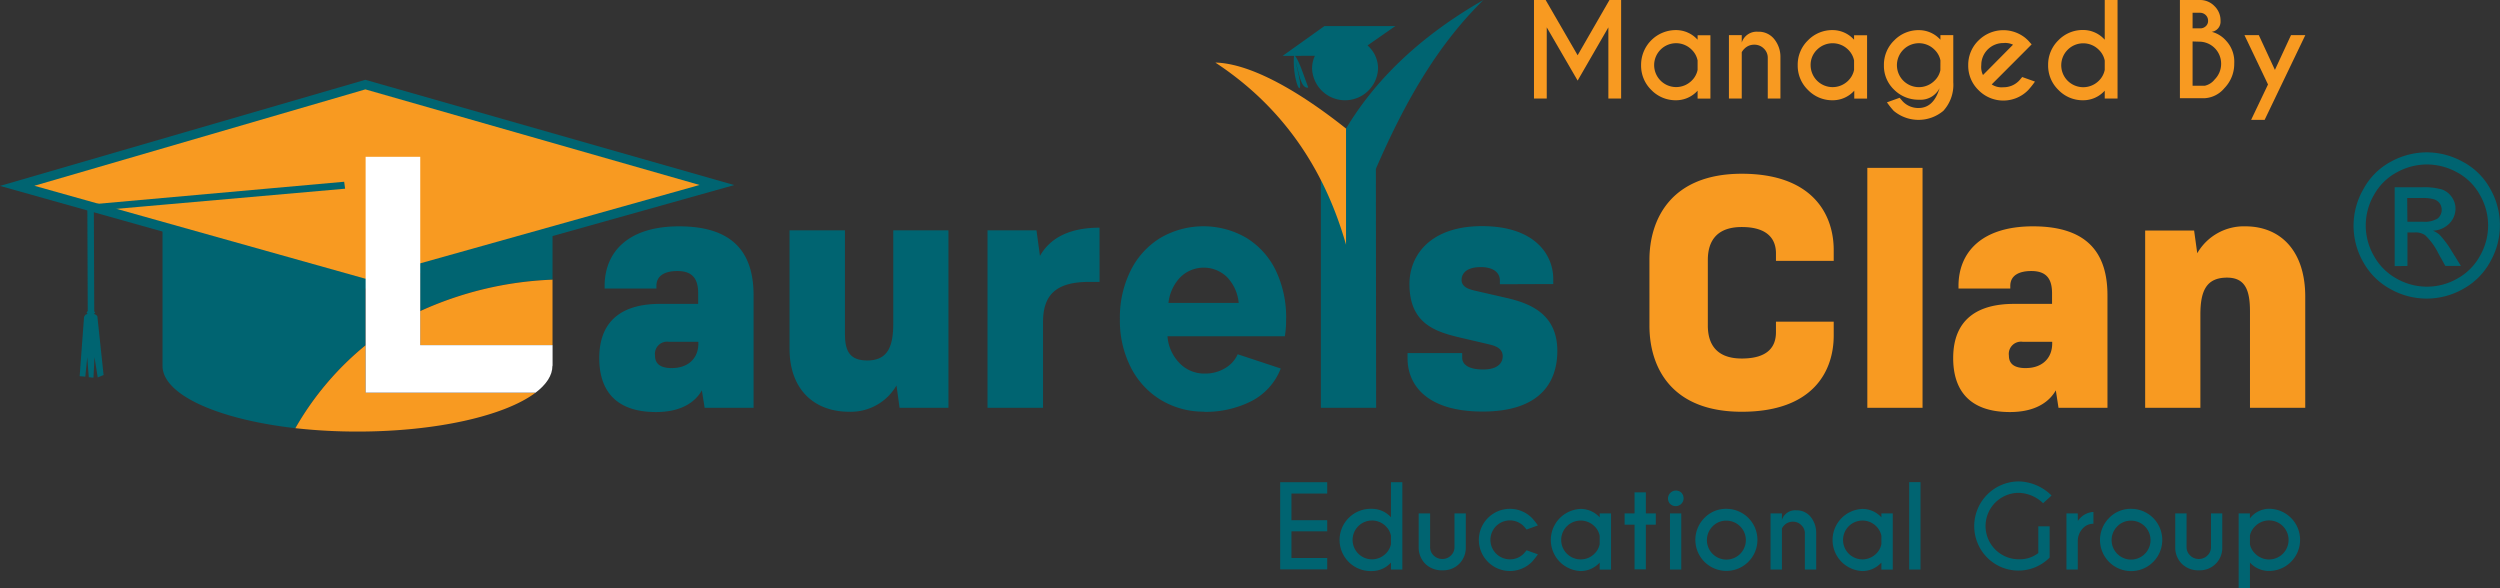 <svg id="Layer_1" data-name="Layer 1" xmlns="http://www.w3.org/2000/svg" viewBox="0 0 503.46 118.5"><rect x="0" y="0" width="503.46" height="118.5" fill="#333333" stroke="none"/><defs><style>.cls-1,.cls-3{fill:#006471;}.cls-2,.cls-4{fill:#f89a21;}.cls-3,.cls-4,.cls-5{fill-rule:evenodd;}.cls-5{fill:#fff;}</style></defs><path class="cls-1" d="M249.45,61a8.58,8.58,0,0,0-2.31-5.16,6.72,6.72,0,0,0-9.45,0A8.88,8.88,0,0,0,235.31,61Zm-6.91,21.9a16.61,16.61,0,0,1-8.7-2.32,16.21,16.21,0,0,1-6.09-6.55,20.69,20.69,0,0,1-2.22-9.76,21.1,21.1,0,0,1,2.19-9.83,16,16,0,0,1,6-6.55,17.21,17.21,0,0,1,17.14-.07,15.67,15.67,0,0,1,6,6.52A21.77,21.77,0,0,1,259,64.45a18.53,18.53,0,0,1-.26,3.27H235.11a8.67,8.67,0,0,0,2.42,5.4,6.91,6.91,0,0,0,5.14,2.11,7.68,7.68,0,0,0,4-1.06,6.07,6.07,0,0,0,2.58-2.83l8.67,2.87a12.38,12.38,0,0,1-6,6.62A20.46,20.46,0,0,1,242.54,82.94Zm70.26-25.7v-1c0-5-3.8-10.66-14.35-10.66-10.37,0-14.61,5.83-14.61,11.66,0,8.14,5.44,9.67,10.5,10.85l5.37,1.26c1.39.32,2.91.79,2.91,2.45,0,1.32-1,2.65-3.92,2.65-3.35,0-4.24-1.26-4.24-2.39v-.92h-11v1.12c0,5,3.54,10.66,15.11,10.66S313.62,77,313.62,70.67c0-7.74-5.94-9.69-10.43-10.72l-6.07-1.39c-1.26-.29-2.78-.73-2.78-2.19,0-1.25.94-2.58,3.85-2.58s3.86,1.4,3.86,2.65v.8ZM210.05,82.13V64.85c0-5.56,2.72-8.08,9.29-8.08h2.09V45.85c-5.82,0-9.87,1.92-12,5.69l-.7-5.16h-9.86V82.13Zm-28.89,0H191V46.38H179.89V65.11c0,4.63-1.07,7.48-5.24,7.48-3.61,0-4.49-2-4.49-5.36V46.38H159V70.21C159,78.48,164,82.92,171,82.92a10.62,10.62,0,0,0,9.54-5.3Zm-45.84-8c-2.33,0-3.41-.86-3.41-2.52a2.46,2.46,0,0,1,2.78-2.78h5.95v.33C140.64,72.26,138.49,74.12,135.32,74.12ZM277.08,34C283.32,19.57,290,8.57,298.74,0c-13.22,7.56-22,16.44-27.67,25.89V33.8H266V82.13h11.13ZM260.8,11.25c.93,1.25,1.61,3.6,2.67,6.39-1.44.23-1.79-2.49-2.53-5.25.44,2.24,1,4,.88,5.06-.16,1.43-1.53-2.35-1.23-6.2h-2.28l8.41-6H281l-5.6,3.9a6.18,6.18,0,0,1,2.12,4.65,6.65,6.65,0,0,1-13.29,0,6.12,6.12,0,0,1,.57-2.57ZM141.9,82.13h9.86V59.49c0-8-3.54-13.91-15-13.91-10.56,0-15,5.43-15,12v.53h10.43v-.53c0-2.12,1.77-3,4.23-3,3.23,0,4.18,1.79,4.18,4.5v2.12h-7.72c-7.14,0-12.2,3-12.2,10.92,0,6.29,3.1,10.86,11.44,10.86,4.68,0,7.72-1.72,9.23-4.37Z"/><path class="cls-2" d="M443.12,82.13V63.39c0-4.63,1.08-7.48,5.37-7.48,3.73,0,4.62,2.65,4.62,6.82v19.4h11.13V59.75c0-9.27-5-14.17-12.08-14.17A10.83,10.83,0,0,0,442.49,51l-.63-4.57H432V82.13Zm-35.15-8c-2.34,0-3.41-.86-3.41-2.52a2.46,2.46,0,0,1,2.78-2.78h5.94v.33C413.28,72.26,411.13,74.12,408,74.12Zm6.58,8h9.86V59.49c0-8-3.54-13.91-15-13.91-10.56,0-15,5.43-15,12v.53h10.43v-.53c0-2.12,1.77-3,4.24-3,3.22,0,4.17,1.79,4.17,4.5v2.12h-7.71c-7.14,0-12.2,3-12.2,10.92,0,6.29,3.1,10.86,11.44,10.86,4.68,0,7.71-1.72,9.23-4.37Zm-27.38,0V33.8H376.05V82.13ZM244.75,12.6q19.53,12.82,26.32,36.68V25.89C260.43,17.44,251.2,12.75,244.75,12.6Zm112.9,52.18V66.9c0,2.71-1.39,5.3-6.89,5.3s-6.83-3.38-6.83-6.62V52.34c0-3.25,1.33-6.62,6.83-6.62s6.89,2.71,6.89,5.29v1.52h11.63V50.35c0-7.22-4.3-15.36-18.52-15.36s-18.59,9.14-18.59,17.35V65.58c0,8.2,4.24,17.34,18.59,17.34s18.52-8.14,18.52-15.36V64.78Z"/><path class="cls-3" d="M84.62,54l26.65-7.47v9.77a70.52,70.52,0,0,0-26.65,6.33ZM59.5,86.23c-15.56-1.76-26.77-6.72-26.77-12.56h0v-28L73.58,57.12h0V69.52A59.72,59.72,0,0,0,59.47,86.23Z"/><polygon class="cls-4" points="3.46 37.43 73.58 57.12 144.37 37.26 73.58 17.05 3.46 37.43"/><path class="cls-1" d="M73.58,58.11,0,37.44,73.57,16.07l74.29,21.2ZM6.92,37.41,73.58,56.13l67.3-18.88L73.58,18Z"/><polygon class="cls-3" points="19.6 63.66 19.3 63.39 18.9 63.2 19.17 62.98 18.98 62.69 18.9 42.59 19.1 42.44 69.5 38 69.31 36.6 18.13 41.18 17.59 41.56 17.67 62.6 17.42 63 17.66 63.19 17.21 63.38 16.93 63.8 16.04 75.76 17.18 75.85 17.57 71.95 17.88 75.97 18.82 76.06 19.03 71.92 19.68 76.01 20.86 75.52 19.6 63.66"/><path class="cls-4" d="M84.62,62.65a70.52,70.52,0,0,1,26.65-6.33V69.51H84.62Zm23.23,16.43C101.72,83.7,88,86.91,72,86.91a113,113,0,0,1-12.52-.68A59.72,59.72,0,0,1,73.63,69.52v9.56Z"/><path class="cls-5" d="M111.25,73.67c0,1.93-1.22,3.76-3.4,5.41H73.63V31.58h11V69.51h26.65v4.16Z"/><path class="cls-1" d="M267.28,97.11v2.28h-7.2v5.37h7.2V107h-7.2v5.37h7.2v2.29h-9.47V97.11Z"/><path class="cls-1" d="M280.12,104.17V97.11h2.29V114.7h-2.29v-1.41a5.17,5.17,0,0,1-3.83,1.71,6.27,6.27,0,1,1,0-12.53A5.16,5.16,0,0,1,280.12,104.17Zm0,5.41V107.9a3.68,3.68,0,0,0-1.06-1.94,3.91,3.91,0,1,0,0,5.54A3.7,3.7,0,0,0,280.12,109.58Z"/><path class="cls-1" d="M290.5,114.85a4.7,4.7,0,0,1-3.46-1.3,4.63,4.63,0,0,1-1.34-3.28v-6.88H288v6.79a2.3,2.3,0,0,0,.71,1.68,2.44,2.44,0,0,0,1.78.71,2.37,2.37,0,0,0,1.7-.7,2.28,2.28,0,0,0,.72-1.69v-6.79h2.28v6.88a4.62,4.62,0,0,1-1.33,3.28A4.54,4.54,0,0,1,290.5,114.85Z"/><path class="cls-1" d="M307.43,110.82l2.28.81a15.14,15.14,0,0,1-1.21,1.53,6.26,6.26,0,1,1,0-8.86,15.37,15.37,0,0,1,1.21,1.51l-2.28.83c-.29-.36-.49-.59-.59-.69a3.92,3.92,0,1,0-2.77,6.69,3.82,3.82,0,0,0,2.78-1.14Z"/><path class="cls-1" d="M322.15,104.18v-.79h2.29v11.32h-2.29v-1.42a5.17,5.17,0,0,1-3.83,1.71,6.26,6.26,0,0,1,0-12.51A5.19,5.19,0,0,1,322.15,104.18Zm0,5.4v-1.67a3.64,3.64,0,0,0-1.06-1.94,3.94,3.94,0,0,0-5.54,0,3.91,3.91,0,0,0,2.77,6.68,3.8,3.8,0,0,0,2.77-1.14A3.62,3.62,0,0,0,322.15,109.58Z"/><path class="cls-1" d="M329.17,103.39V99.15h2.28v4.24h2v2.27h-2v9h-2.28v-9h-2v-2.27Z"/><path class="cls-1" d="M338.58,99.2a1.61,1.61,0,0,1,0,2.27,1.61,1.61,0,0,1-2.25,0,1.6,1.6,0,0,1,2.25-2.27Zm0,4.19V114.7h-2.27V103.39Z"/><path class="cls-1" d="M347.67,102.47a6.25,6.25,0,1,1-4.42,1.83A6,6,0,0,1,347.67,102.47ZM344.89,106a3.92,3.92,0,0,0,5.55,5.54,3.92,3.92,0,0,0-2.77-6.69A3.77,3.77,0,0,0,344.89,106Z"/><path class="cls-1" d="M358.85,106.42v8.28h-2.29V103.39h2.29v1.32a2.78,2.78,0,0,1,2.87-1.94,3.59,3.59,0,0,1,2.91,1.31,5.05,5.05,0,0,1,1.12,3.27v7.35h-2.28v-7.27a2.22,2.22,0,0,0-.71-1.67,2.33,2.33,0,0,0-1.7-.7,2.4,2.4,0,0,0-1.7.68A2.63,2.63,0,0,0,358.85,106.42Z"/><path class="cls-1" d="M378.88,104.18v-.79h2.29v11.32h-2.29v-1.42a5.15,5.15,0,0,1-3.82,1.71,6.26,6.26,0,0,1,0-12.51A5.17,5.17,0,0,1,378.88,104.18Zm0,5.4v-1.67a3.69,3.69,0,0,0-1.05-1.94,3.91,3.91,0,1,0,0,5.54A3.67,3.67,0,0,0,378.88,109.58Z"/><path class="cls-1" d="M386.76,97.1v17.6h-2.28V97.1Z"/><path class="cls-1" d="M412.76,112.29a8.86,8.86,0,0,1-12.57,0,9,9,0,0,1,6.36-15.34,9.67,9.67,0,0,1,6.6,2.84l-1.7,1.55a7.34,7.34,0,0,0-4.9-2.09,6.69,6.69,0,0,0,0,13.38,6.1,6.1,0,0,0,3.93-1.25V106h2.28Z"/><path class="cls-1" d="M418.45,104.92a4,4,0,0,1,3.13-1.82v2.37a2.89,2.89,0,0,0-2,.8,3.7,3.7,0,0,0-1.15,2.61v5.82h-2.28V103.39h2.28Z"/><path class="cls-1" d="M429.16,102.47a6.27,6.27,0,1,1-4.41,1.83A6,6,0,0,1,429.16,102.47ZM426.39,106a3.92,3.92,0,1,0,2.77-1.15A3.77,3.77,0,0,0,426.39,106Z"/><path class="cls-1" d="M442.85,114.85a4.66,4.66,0,0,1-3.45-1.3,4.58,4.58,0,0,1-1.34-3.28v-6.88h2.28v6.79a2.27,2.27,0,0,0,.72,1.68,2.43,2.43,0,0,0,1.78.71,2.39,2.39,0,0,0,1.7-.7,2.28,2.28,0,0,0,.72-1.69v-6.79h2.27v6.88a4.5,4.5,0,0,1-4.68,4.58Z"/><path class="cls-1" d="M453.1,113.29v5.21h-2.27V103.39h2.27v1a4.92,4.92,0,0,1,3.84-1.93,6.26,6.26,0,0,1,0,12.52A5.18,5.18,0,0,1,453.1,113.29Zm0-5.44v1.77a3.63,3.63,0,0,0,1.07,1.89,3.93,3.93,0,1,0,0-5.55A3.71,3.71,0,0,0,453.1,107.85Z"/><path class="cls-1" d="M488.72,30.68a15.1,15.1,0,0,1,7.25,1.9A13.48,13.48,0,0,1,501.48,38a14.79,14.79,0,0,1,0,14.73,13.7,13.7,0,0,1-5.45,5.46,14.86,14.86,0,0,1-14.68,0,13.79,13.79,0,0,1-5.46-5.46A14.72,14.72,0,0,1,476,38a13.56,13.56,0,0,1,5.52-5.46A15.1,15.1,0,0,1,488.72,30.68Zm0,2.44a12.58,12.58,0,0,0-6.05,1.59,11.47,11.47,0,0,0-4.6,4.56,12.26,12.26,0,0,0,0,12.27,11.63,11.63,0,0,0,4.56,4.56,12.3,12.3,0,0,0,12.24,0,11.54,11.54,0,0,0,4.55-4.56,12.26,12.26,0,0,0,0-12.27,11.35,11.35,0,0,0-4.6-4.56A12.6,12.6,0,0,0,488.72,33.12Zm-6.47,20.47V37.71h5.45a13.42,13.42,0,0,1,4.05.44,4,4,0,0,1,2,1.54,4,4,0,0,1,.75,2.32,4.26,4.26,0,0,1-1.24,3,4.91,4.91,0,0,1-3.3,1.45,4.59,4.59,0,0,1,1.35.84,18.63,18.63,0,0,1,2.35,3.15l1.93,3.11h-3.13l-1.4-2.51a12.94,12.94,0,0,0-2.68-3.69,3.32,3.32,0,0,0-2.05-.55h-1.51v6.75Zm2.56-8.94h3.11a5,5,0,0,0,3-.66,2.28,2.28,0,0,0,.42-3,2.3,2.3,0,0,0-1.09-.83,8.06,8.06,0,0,0-2.57-.28h-2.91Z"/><path class="cls-2" d="M311.27,0l6.44,11.13L324.12,0h2.35V19.85H323.9V5.51l-6.19,10.72L311.49,5.51V19.85h-2.57V0Z"/><path class="cls-2" d="M341.87,8v-.9h2.58V19.86h-2.58v-1.6a5.83,5.83,0,0,1-4.32,1.93,6.8,6.8,0,0,1-5-2.07,6.83,6.83,0,0,1-2.06-5,7,7,0,0,1,7.06-7.06A5.84,5.84,0,0,1,341.87,8Zm0,6.09V12.18a4.14,4.14,0,0,0-1.2-2.18,4.42,4.42,0,0,0-7.55,3.13,4.43,4.43,0,0,0,7.55,3.12A4.14,4.14,0,0,0,341.87,14.07Z"/><path class="cls-2" d="M350.76,10.51v9.34h-2.58V7.08h2.58V8.57A3.15,3.15,0,0,1,354,6.39a4,4,0,0,1,3.29,1.47,5.68,5.68,0,0,1,1.26,3.69v8.3H356v-8.2a2.53,2.53,0,0,0-.81-1.89A2.64,2.64,0,0,0,353.26,9a2.71,2.71,0,0,0-1.92.77A3.05,3.05,0,0,0,350.76,10.51Z"/><path class="cls-2" d="M373.38,8v-.9H376V19.86h-2.58v-1.6a5.81,5.81,0,0,1-4.32,1.93,6.78,6.78,0,0,1-5-2.07,6.8,6.8,0,0,1-2.07-5,6.8,6.8,0,0,1,2.07-5,6.81,6.81,0,0,1,5-2.06A5.83,5.83,0,0,1,373.38,8Zm0,6.09V12.18A4.19,4.19,0,0,0,372.19,10a4.44,4.44,0,0,0-6.26,0,4.23,4.23,0,0,0-1.3,3.13,4.43,4.43,0,0,0,7.56,3.12A4.19,4.19,0,0,0,373.38,14.07Z"/><path class="cls-2" d="M390.77,8V7.08h2.59v9.5a7.76,7.76,0,0,1-2,5.74,7.78,7.78,0,0,1-10,0A16.22,16.22,0,0,1,380,20.61l2.56-.92c.33.4.55.65.66.77a4.3,4.3,0,0,0,3.13,1.29c2.05,0,3.46-1.34,4.25-4a4.28,4.28,0,0,1-4.14,2.33,6.9,6.9,0,0,1-5-2,6.61,6.61,0,0,1-2.07-4.94,6.8,6.8,0,0,1,2.07-5,6.8,6.8,0,0,1,5-2.07A5.84,5.84,0,0,1,390.77,8Zm0,4.15A4.12,4.12,0,0,0,389.57,10a4.42,4.42,0,0,0-6.26,0,4.42,4.42,0,0,0,0,6.26,4.44,4.44,0,0,0,6.26,0,4.1,4.1,0,0,0,1.19-2.11Z"/><path class="cls-2" d="M401.1,17a3.6,3.6,0,0,0,2.34.57,4.3,4.3,0,0,0,3.14-1.29c.11-.11.33-.37.66-.77l2.57.92a16.28,16.28,0,0,1-1.37,1.72,7,7,0,0,1-10,0,6.8,6.8,0,0,1-2.07-5,6.83,6.83,0,0,1,2.07-5,7.07,7.07,0,0,1,9.38-.55c.21.17.41.36.61.55l.71.79-1.29,1.3ZM405.39,9a3.69,3.69,0,0,0-1.95-.33A4.42,4.42,0,0,0,399,13.11a3.69,3.69,0,0,0,.34,2Z"/><path class="cls-2" d="M423.86,8V0h2.58V19.85h-2.58V18.26a5.82,5.82,0,0,1-4.33,1.93,6.77,6.77,0,0,1-5-2.08,6.8,6.8,0,0,1-2.07-5,6.83,6.83,0,0,1,2.07-5,6.8,6.8,0,0,1,5-2.07A5.82,5.82,0,0,1,423.86,8Zm0,6.1v-1.9a4.14,4.14,0,0,0-1.2-2.18,4.42,4.42,0,0,0-6.26,0,4.41,4.41,0,0,0,0,6.25,4.44,4.44,0,0,0,6.26,0A4.15,4.15,0,0,0,423.86,14.07Z"/><path class="cls-2" d="M443,0a4,4,0,0,1,2.95,1.22,4,4,0,0,1,1.23,3,2.06,2.06,0,0,1-1.78,2.19A5.75,5.75,0,0,1,448.3,8.2a6.17,6.17,0,0,1,1.64,4.57,7,7,0,0,1-2,5,5.57,5.57,0,0,1-3.86,2v0H439V0Zm-1.45,2.57V5.71h1.67a1.59,1.59,0,0,0,1-.44,1.41,1.41,0,0,0,.45-1.1A1.54,1.54,0,0,0,444.16,3,1.65,1.65,0,0,0,443,2.57Zm0,5.78v8.92H444v0A3.51,3.51,0,0,0,446,16a4.43,4.43,0,0,0,1.3-3.19,4.42,4.42,0,0,0-4.41-4.42Z"/><path class="cls-2" d="M456.06,24.14h-2.72l3.4-7.13L452,7.08h2.89l3.24,7,3.24-7h2.88Z"/></svg>